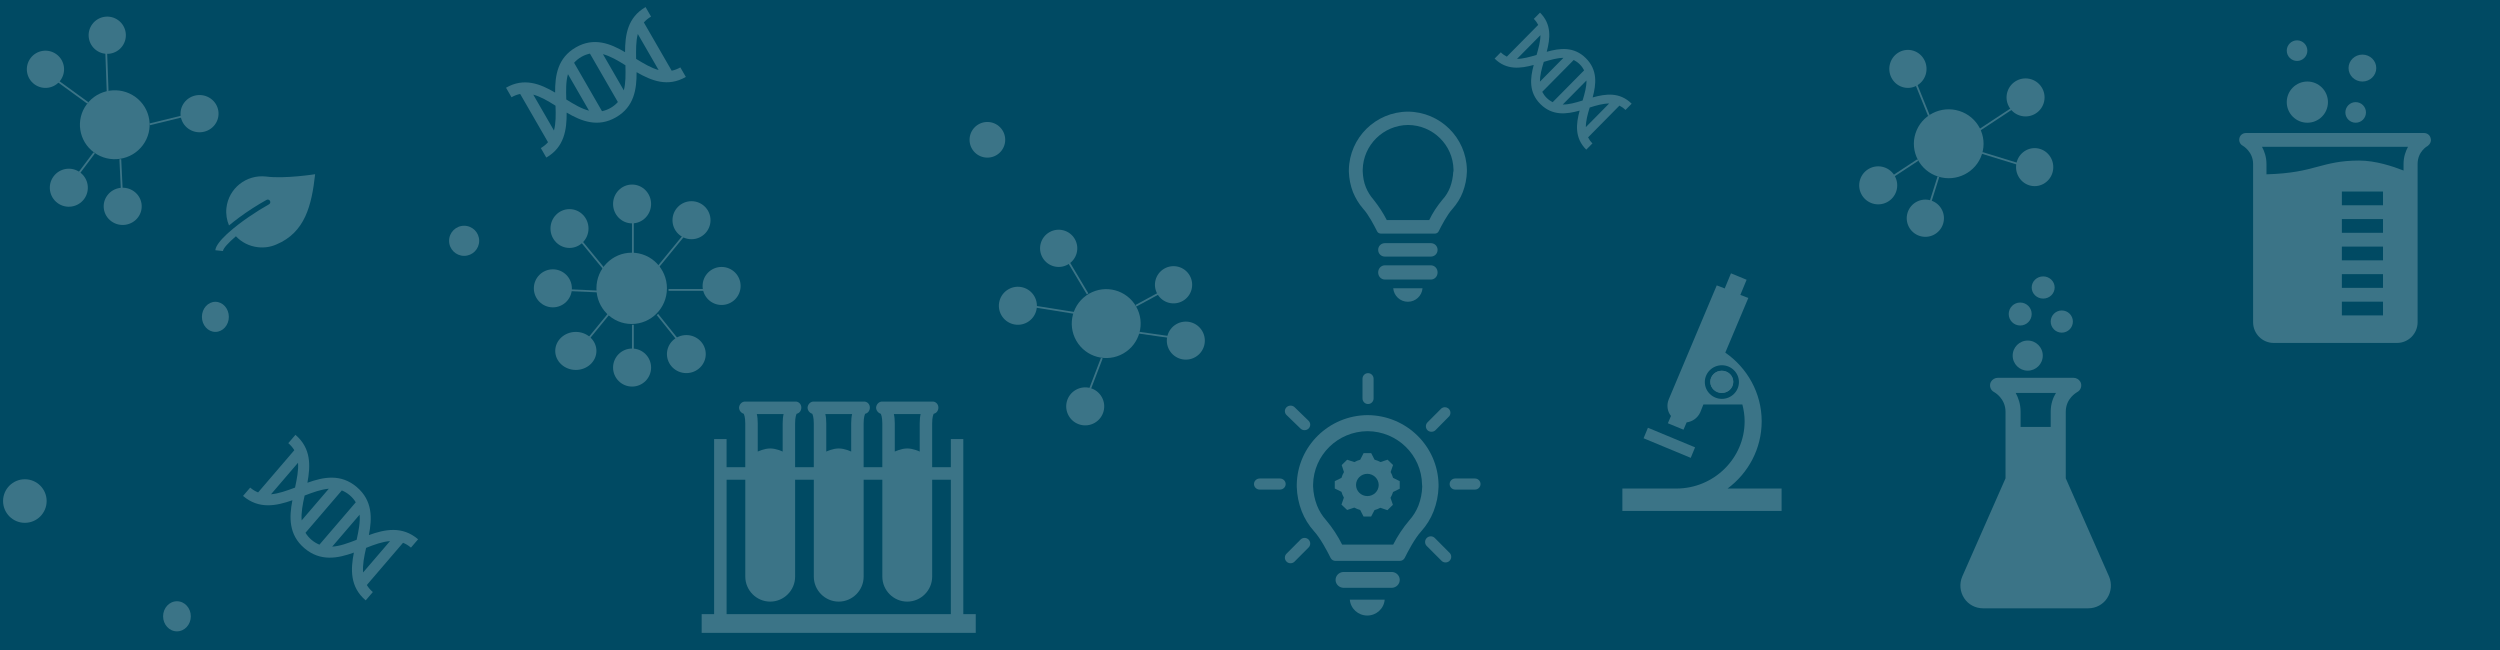 <?xml version="1.0" encoding="UTF-8" standalone="no"?>
<svg
   width="3156.01"
   height="821.005"
   overflow="hidden"
   version="1.1"
   id="svg195"
   sodipodi:docname="Biotech-Mainz-Banner-no-text.svg"
   inkscape:version="1.1.1 (3bf5ae0d25, 2021-09-20)"
   xmlns:inkscape="http://www.inkscape.org/namespaces/inkscape"
   xmlns:sodipodi="http://sodipodi.sourceforge.net/DTD/sodipodi-0.dtd"
   xmlns="http://www.w3.org/2000/svg"
   xmlns:svg="http://www.w3.org/2000/svg">
  <rect width="100%" height="100%" fill="#808080" stroke="none"/>
  <sodipodi:namedview
     id="namedview197"
     pagecolor="#505050"
     bordercolor="#eeeeee"
     borderopacity="1"
     inkscape:pageshadow="0"
     inkscape:pageopacity="0"
     inkscape:pagecheckerboard="0"
     showgrid="false"
     fit-margin-top="0"
     fit-margin-left="0"
     fit-margin-right="0"
     fit-margin-bottom="0"
     inkscape:zoom="0.16756414"
     inkscape:cx="3661.2845"
     inkscape:cy="235.73062"
     inkscape:window-width="1920"
     inkscape:window-height="1147"
     inkscape:window-x="1912"
     inkscape:window-y="22"
     inkscape:window-maximized="1"
     inkscape:current-layer="svg195" />
  <defs
     id="defs5">
    <clipPath
       id="clip0">
      <rect
         x="733"
         y="784"
         width="3157"
         height="907"
         id="rect2" />
    </clipPath>
  </defs>
  <path
     d="M 0,0 H 3156 V 821.005 H 0 Z"
     fill="#004a63"
     fill-rule="evenodd"
     id="path7" />
  <path
     d="m 2938.81,128.928 c 0,14.36 -11.65,26.001 -25.98,26.001 -14.37,0 -26.02,-11.641 -26.02,-26.001 0,-14.358 11.65,-25.999 26.02,-25.999 14.33,0 25.98,11.641 25.98,25.999 z"
     fill="#ffffff"
     fill-rule="evenodd"
     id="path9" />
  <path
     d="m 2912.81,63.929 c 0,7.18 -5.84,13.001 -12.98,13.001 -7.18,0 -13.02,-5.821 -13.02,-13.001 0,-7.179 5.84,-13 13.02,-13 7.14,0 12.98,5.821 12.98,13 z"
     fill="#ffffff"
     fill-rule="evenodd"
     id="path11" />
  <path
     d="m 2986.81,141.928 c 0,7.181 -5.81,13.001 -13,13.001 -7.19,0 -13,-5.82 -13,-13.001 0,-7.179 5.81,-12.999 13,-12.999 7.19,0 13,5.82 13,12.999 z"
     fill="#ffffff"
     fill-rule="evenodd"
     id="path13" />
  <path
     d="m 2999.81,85.931 c 0,9.386 -7.81,17 -17.5,17 -9.65,0 -17.5,-7.614 -17.5,-17 0,-9.387 7.85,-17 17.5,-17 9.69,0 17.5,7.613 17.5,17 z"
     fill="#ffffff"
     fill-rule="evenodd"
     id="path15" />
  <path
     d="m 3068.44,174.445 c -0.89,-3.91 -4.33,-6.516 -8.24,-6.516 h -224.95 c -3.89,0 -7.36,2.606 -8.22,6.516 -0.87,3.91 0.86,7.82 4.33,9.56 0,0 12.97,7.38 12.97,23.02 v 199.84 c 0,14.33 11.69,26.06 25.97,26.06 h 155.72 c 14.27,0 25.98,-11.73 25.98,-26.06 v -199.84 c 0,-15.64 12.11,-22.59 12.53,-22.59 3.02,-2.17 5.18,-6.08 3.91,-9.99 z m -60.13,223.73 h -51.93 v -17.38 h 51.93 z m 0,-34.75 h -51.93 v -17.38 h 51.93 z m 0,-34.76 h -51.93 v -17.37 h 51.93 z m 0,-34.75 h -51.93 v -17.38 h 51.93 z m 0,-34.76 h -51.93 v -17.37 h 51.93 z m 25.94,-52.13 v 8.25 c -13.42,-5.21 -35.04,-12.59 -56.25,-12.59 -23.34,0 -37.62,3.91 -52.34,7.82 -16,4.34 -32.88,8.69 -64.46,9.56 v -13.04 c 0,-8.69 -2.57,-16.07 -5.63,-21.72 h 184.31 c -3.05,5.65 -5.63,13.03 -5.63,21.72 z"
     fill="#ffffff"
     fill-rule="evenodd"
     id="path17" />
  <path
     d="m 2080.35,540.005 59.52,24.73 -5.48,13.27 -59.52,-24.73 z"
     fill="#ffffff"
     fill-rule="evenodd"
     id="path19" />
  <path
     d="m 2188.08,482.045 c 0,7.73 -6.49,14 -14.5,14 -8.01,0 -14.5,-6.27 -14.5,-14 0,-7.73 6.49,-14 14.5,-14 8.01,0 14.5,6.27 14.5,14 z"
     fill="#ffffff"
     fill-rule="evenodd"
     id="path21" />
  <path
     d="m 2188.08,482.045 c 0,7.73 -6.49,14 -14.5,14 -8.01,0 -14.5,-6.27 -14.5,-14 0,-7.73 6.49,-14 14.5,-14 8.01,0 14.5,6.27 14.5,14 z"
     fill="#ffffff"
     fill-rule="evenodd"
     id="path23" />
  <path
     d="m 2180.88,616.745 c 26.2,-19.46 43.07,-50.24 43.07,-84.91 0,-35.73 -18.3,-67.57 -45.94,-86.67 l 29.07,-68.99 -10.05,-3.89 7.9,-19.1 -19.74,-8.14 -7.9,19.1 -10.05,-3.89 -60.66,143.99 v 0 c -2.87,7.07 -1.79,15.21 2.88,20.87 l -3.95,9.2 19.74,8.13 3.95,-9.19 c 7.53,-1.07 13.99,-5.66 17.22,-12.74 v 0 l 3.95,-9.91 h 49.18 c 1.79,6.73 2.87,13.8 2.87,21.23 0,46.7 -38.77,84.91 -86.15,84.91 h -68.19 v 21.22 7.08 h 201 v -7.08 -21.22 z m -7.18,-113.21 c -11.84,0 -21.53,-9.55 -21.53,-21.23 0,-11.67 9.69,-21.22 21.53,-21.22 11.85,0 21.54,9.55 21.54,21.22 0,11.68 -9.69,21.23 -21.54,21.23 z"
     fill="#ffffff"
     fill-rule="evenodd"
     id="path25" />
  <path
     d="m 2001.96,73.419 c -14.98,-14.897 -32.77,-12.713 -49.36,-8.043 4.37,-16.822 6.51,-34.554 -8.48,-49.447 l -7.81,7.912 c 2.36,2.35 4.21,4.966 5.53,7.586 l -39.6,40.084 c -2.63,-1.299 -5.25,-3.124 -7.62,-5.478 l -7.81,7.912 c 14.98,14.897 32.64,12.584 49.37,8.046 -4.51,16.691 -6.52,34.55 8.47,49.448 15.12,15.025 32.9,12.844 49.5,8.174 -4.5,16.691 -6.64,34.422 8.34,49.312 l 7.82,-7.91 c -2.5,-2.48 -4.21,-4.97 -5.53,-7.59 l 39.6,-40.082 c 2.62,1.3 5.12,2.997 7.61,5.479 l 7.82,-7.912 c -14.99,-14.894 -32.64,-12.582 -49.24,-7.912 4.5,-16.691 6.52,-34.554 -8.61,-49.579 z m -49.5,50.108 c -2.36,-2.354 -4.2,-4.97 -5.53,-7.59 l 39.73,-40.216 c 2.63,1.3 5.25,3.125 7.62,5.479 2.37,2.35 4.21,4.966 5.53,7.586 l -39.73,40.219 c -2.62,-1.303 -5.25,-3.128 -7.62,-5.478 z m -37.38,-49.185 29.57,-29.932 c 0.03,7.614 -2.29,16.024 -4.86,24.962 -8.76,2.533 -17.12,4.935 -24.71,4.97 z m 33.78,3.782 c 8.88,-2.665 17.25,-5.068 24.84,-5.102 l -29.7,30.064 c -0.04,-7.611 2.15,-16.156 4.86,-24.962 z m 57.97,57.621 c 8.76,-2.796 16.99,-5.063 24.58,-5.098 l -29.44,29.801 c -0.04,-7.614 2.15,-15.896 4.86,-24.703 z m -8.94,-8.882 c -9.02,2.796 -17.38,5.198 -25.1,5.101 l 29.96,-30.327 c 0.17,7.743 -2.15,16.156 -4.86,25.226 z"
     fill="#ffffff"
     fill-rule="evenodd"
     id="path27" />
  <path
     d="m 180.341,183.235 c 14.391,-19.352 10.185,-46.582 -9.395,-60.804 -19.58,-14.222 -47.117,-10.072 -61.507,9.284 -14.392,19.368 -10.185,46.58 9.394,60.82 19.579,14.22 47.118,10.06 61.508,-9.3 z"
     fill="#ffffff"
     fill-rule="evenodd"
     id="path29" />
  <path
     d="m 135.886,115.975 -2,-56"
     stroke="#ffffff"
     stroke-width="2.292"
     stroke-miterlimit="8"
     fill="#ffffff"
     fill-rule="evenodd"
     id="path31" />
  <path
     d="m 110.885,129.977 -44,-32"
     stroke="#ffffff"
     stroke-width="2.292"
     stroke-miterlimit="8"
     fill="#ffffff"
     fill-rule="evenodd"
     id="path33" />
  <path
     d="m 118.887,192.985 -24,32"
     stroke="#ffffff"
     stroke-width="2.292"
     stroke-miterlimit="8"
     fill="#ffffff"
     fill-rule="evenodd"
     id="path35" />
  <path
     d="m 151.89,200.985 2,42"
     stroke="#ffffff"
     stroke-width="2.292"
     stroke-miterlimit="8"
     fill="#ffffff"
     fill-rule="evenodd"
     id="path37" />
  <path
     d="m 188.895,156.982 49,-12.001"
     stroke="#ffffff"
     stroke-width="2.292"
     stroke-miterlimit="8"
     fill="#ffffff"
     fill-rule="evenodd"
     id="path39" />
  <path
     d="m 154.324,58.386 c 7.685,-10.452 5.438,-25.16 -5.019,-32.847 -10.457,-7.688 -25.165,-5.438 -32.851,5.013 -7.686,10.465 -5.438,25.172 5.019,32.86 10.457,7.675 25.164,5.438 32.851,-5.026 z"
     fill="#ffffff"
     fill-rule="evenodd"
     id="path41" />
  <path
     d="M 76.317,101.394 C 84.004,90.941 81.756,76.231 71.299,68.542 60.842,60.853 46.134,63.104 38.448,73.557 30.762,84.01 33.01,98.72 43.467,106.408 c 10.457,7.689 25.165,5.439 32.85,-5.014 z"
     fill="#ffffff"
     fill-rule="evenodd"
     id="path43" />
  <path
     d="m 106.222,251.205 c 7.85,-10.69 5.555,-25.71 -5.124,-33.56 -10.68,-7.85 -25.7,-5.55 -33.55,5.14 -7.849,10.67 -5.555,25.69 5.124,33.54 10.68,7.85 25.701,5.55 33.55,-5.12 z"
     fill="#ffffff"
     fill-rule="evenodd"
     id="path45" />
  <path
     d="m 174.228,274.395 c 7.849,-10.45 5.555,-25.15 -5.124,-32.84 -10.68,-7.69 -25.702,-5.44 -33.55,5.01 -7.851,10.47 -5.555,25.17 5.124,32.86 10.68,7.69 25.7,5.44 33.55,-5.03 z"
     fill="#ffffff"
     fill-rule="evenodd"
     id="path47" />
  <path
     d="m 271.24,157.4 c 7.84,-10.465 5.55,-25.172 -5.129,-32.86 -10.68,-7.675 -25.701,-5.438 -33.55,5.026 -7.849,10.452 -5.555,25.16 5.125,32.847 10.679,7.688 25.7,5.438 33.554,-5.013 z"
     fill="#ffffff"
     fill-rule="evenodd"
     id="path49" />
  <path
     d="m 1755.54,595.925 3.04,-8.86 -6.87,-6.75 -9.03,2.99 c -2.34,-1.3 -4.84,-2.3 -7.44,-2.99 l -4.23,-8.26 h -9.6 l -4.26,8.3 c -2.61,0.69 -5.12,1.69 -7.48,2.99 l -9.02,-2.99 -6.88,6.75 2.87,8.85 c -1.38,2.29 -2.44,4.75 -3.16,7.31 l -8.45,4.15 v 9.28 l 8.45,4.18 c 0.7,2.56 1.72,5.01 3.05,7.32 l -3.05,8.85 7.17,6.75 9.02,-3.02 c 2.34,1.31 4.85,2.32 7.45,3.02 l 4.22,8.26 h 9.6 l 4.26,-8.12 c 2.56,-0.68 5.02,-1.66 7.34,-2.91 l 8.99,3.02 6.87,-6.79 -3.04,-8.82 c 1.37,-2.32 2.46,-4.78 3.26,-7.34 l 8.41,-4.15 v -9.53 l -8.45,-4.18 c -0.68,-2.56 -1.7,-5.02 -3.04,-7.31 z m -29.36,30.33 c -7.91,0 -14.33,-6.29 -14.33,-14.06 0,-7.76 6.42,-14.06 14.33,-14.06 7.86,0.12 14.2,6.34 14.32,14.06 0,7.77 -6.41,14.06 -14.32,14.06 z"
     fill="#ffffff"
     fill-rule="evenodd"
     id="path51" />
  <path
     d="m 1757.31,722.055 h -61.55 c -5.7,0.33 -10.04,5.07 -9.71,10.59 0.31,5.07 4.48,9.11 9.71,9.41 h 61.55 c 5.69,-0.32 10.04,-5.07 9.71,-10.59 -0.31,-5.07 -4.48,-9.11 -9.71,-9.41 z"
     fill="#ffffff"
     fill-rule="evenodd"
     id="path53" />
  <path
     d="m 1726.05,777.055 c 11.5,-0.02 21.06,-8.72 21.98,-20 h -44 c 0.94,11.29 10.51,19.98 22.02,20 z"
     fill="#ffffff"
     fill-rule="evenodd"
     id="path55" />
  <path
     d="m 1816.03,614.695 v -3.05 c -0.91,-48.42 -40.62,-87.29 -89.5,-87.59 v 0 c -48.87,0.3 -88.58,39.17 -89.5,87.59 v 3.05 c 0.33,10.5 2.44,20.87 6.23,30.68 3.63,9.26 8.89,17.8 15.54,25.22 8.2,8.84 17.15,26.04 20.94,33.7 1.16,2.32 3.55,3.78 6.16,3.76 h 81.27 c 2.61,0.02 4.99,-1.44 6.15,-3.76 3.8,-7.66 12.75,-24.83 20.95,-33.7 6.65,-7.42 11.91,-15.96 15.53,-25.22 3.8,-9.81 5.91,-20.18 6.23,-30.68 z m -20.62,-0.32 c -0.25,8.15 -1.86,16.2 -4.76,23.84 -2.72,6.87 -6.64,13.21 -11.6,18.73 -7.94,9.37 -14.76,19.63 -20.3,30.57 h -64.44 c -5.47,-10.97 -12.22,-21.27 -20.12,-30.68 -4.95,-5.52 -8.88,-11.86 -11.6,-18.73 -2.95,-7.62 -4.62,-15.68 -4.94,-23.84 v -2.55 c 0.65,-37.25 31.18,-67.18 68.78,-67.4 v 0 c 37.59,0.22 68.13,30.15 68.77,67.4 z"
     fill="#ffffff"
     fill-rule="evenodd"
     id="path57" />
  <path
     d="m 1727.03,510.055 c 3.87,0 7,-3.17 7,-7.09 v -24.82 c 0,-3.91 -3.13,-7.09 -7,-7.09 -3.87,0 -7,3.18 -7,7.09 v 24.82 c 0,3.92 3.13,7.09 7,7.09 z"
     fill="#ffffff"
     fill-rule="evenodd"
     id="path59" />
  <path
     d="m 1641.77,541.025 c 2.81,2.71 7.35,2.71 10.17,0 2.79,-2.72 2.79,-7.11 0,-9.83 l -17.86,-17.34 c -2.95,-2.58 -7.52,-2.36 -10.19,0.5 -2.48,2.67 -2.47,6.72 0.02,9.37 z"
     fill="#ffffff"
     fill-rule="evenodd"
     id="path61" />
  <path
     d="m 1807.24,545.045 c 1.88,0.01 3.69,-0.75 5.02,-2.08 l 17.44,-17.7 c 2.28,-3.18 1.56,-7.6 -1.61,-9.88 -2.5,-1.8 -5.88,-1.77 -8.35,0.08 l -17.65,17.69 c -2.74,2.76 -2.74,7.22 0,9.98 1.39,1.31 3.25,2 5.15,1.91 z"
     fill="#ffffff"
     fill-rule="evenodd"
     id="path63" />
  <path
     d="m 1615.76,604.055 h -25.45 c -4.02,0 -7.27,3.14 -7.27,7 0,3.87 3.25,7 7.27,7 h 25.45 c 4.02,0 7.28,-3.13 7.28,-7 0,-3.86 -3.26,-7 -7.28,-7 z"
     fill="#ffffff"
     fill-rule="evenodd"
     id="path65" />
  <path
     d="m 1642.23,680.765 -17.7,17.78 c -3,2.55 -3.35,7.04 -0.78,10.03 2.57,2.98 7.09,3.33 10.09,0.77 0.28,-0.24 0.54,-0.5 0.78,-0.77 l 17.69,-17.78 c 2.57,-2.98 2.22,-7.47 -0.78,-10.03 -2.67,-2.28 -6.62,-2.28 -9.3,0 z"
     fill="#ffffff"
     fill-rule="evenodd"
     id="path67" />
  <path
     d="m 1811.55,679.425 c -2.66,-2.94 -7.2,-3.17 -10.15,-0.52 -2.94,2.66 -3.17,7.19 -0.51,10.13 0.15,0.18 0.32,0.35 0.49,0.5 l 17.96,17.94 c 2.53,3.04 7.06,3.46 10.11,0.92 3.05,-2.54 3.46,-7.06 0.92,-10.1 -0.34,-0.42 -0.73,-0.79 -1.16,-1.11 z"
     fill="#ffffff"
     fill-rule="evenodd"
     id="path69" />
  <path
     d="m 1861.94,604.055 h -24.82 c -3.91,0 -7.09,3.14 -7.09,7 0,3.87 3.18,7 7.09,7 h 24.82 c 3.92,0 7.09,-3.13 7.09,-7 0,-3.86 -3.17,-7 -7.09,-7 z"
     fill="#ffffff"
     fill-rule="evenodd"
     id="path71" />
  <path
     d="m 1268.98,176.485 c 0,12.42 -10.08,22.5 -22.5,22.5 -12.43,0 -22.5,-10.08 -22.5,-22.5 0,-12.428 10.07,-22.503 22.5,-22.503 12.42,0 22.5,10.075 22.5,22.503 z"
     fill="#ffffff"
     fill-rule="evenodd"
     id="path73" />
  <path
     d="m 450.39,614.855 c -20.06,-17.08 -42.04,-12.74 -62.32,-5.44 3.91,-21.24 4.96,-43.4 -15.1,-60.49 l -9.02,10.53 c 3.16,2.69 5.71,5.77 7.59,8.89 l -45.71,53.3 c -3.39,-1.37 -6.83,-3.39 -10,-6.09 l -9.02,10.52 c 20.06,17.08 41.87,12.6 62.32,5.43 -4.09,21.1 -4.96,43.42 15.1,60.5 20.23,17.23 42.22,12.89 62.49,5.58 -4.08,21.1 -5.13,43.26 14.93,60.34 l 9.02,-10.52 c -3.34,-2.85 -5.71,-5.77 -7.59,-8.89 l 45.71,-53.3 c 3.39,1.37 6.65,3.24 10,6.09 l 9.02,-10.52 c -20.06,-17.08 -41.87,-12.6 -62.14,-5.29 4.08,-21.09 4.95,-43.41 -15.28,-60.64 z m -57.14,66.63 c -3.17,-2.7 -5.71,-5.77 -7.6,-8.9 l 45.87,-53.47 c 3.39,1.37 6.83,3.39 10,6.08 3.17,2.7 5.71,5.78 7.59,8.9 l -45.86,53.48 c -3.39,-1.38 -6.83,-3.39 -10,-6.09 z m -51.15,-57.51 34.13,-39.8 c 0.75,9.43 -1.37,20.06 -3.76,31.37 -10.69,3.95 -20.9,7.69 -30.37,8.43 z m 42.48,1.58 c 10.84,-4.11 21.05,-7.86 30.52,-8.59 l -34.29,39.97 c -0.74,-9.43 1.2,-20.21 3.77,-31.38 z m 77.6,66.08 c 10.66,-4.27 20.72,-7.84 30.19,-8.57 l -33.99,39.62 c -0.74,-9.43 1.23,-19.89 3.8,-31.05 z m -11.97,-10.19 c -10.99,4.29 -21.2,8.04 -30.84,8.63 l 34.59,-40.33 c 0.91,9.58 -1.21,20.22 -3.75,31.7 z"
     fill="#ffffff"
     fill-rule="evenodd"
     id="path75" />
  <path
     d="m 1418.15,446.205 c -20.84,11.98 -47.42,4.79 -59.38,-16.04 -11.96,-20.84 -4.78,-47.42 16.06,-59.38 20.82,-11.97 47.41,-4.77 59.37,16.06 11.96,20.83 4.77,47.41 -16.05,59.36 z"
     fill="#ffffff"
     fill-rule="evenodd"
     id="path77" />
  <path
     d="m 1355.98,394.995 -56,-9"
     stroke="#ffffff"
     stroke-width="2.292"
     stroke-miterlimit="8"
     fill="#ffffff"
     fill-rule="evenodd"
     id="path79" />
  <path
     d="m 1372.99,370.995 -28,-47"
     stroke="#ffffff"
     stroke-width="2.292"
     stroke-miterlimit="8"
     fill="#ffffff"
     fill-rule="evenodd"
     id="path81" />
  <path
     d="m 1433.99,385.995 35,-19"
     stroke="#ffffff"
     stroke-width="2.292"
     stroke-miterlimit="8"
     fill="#ffffff"
     fill-rule="evenodd"
     id="path83" />
  <path
     d="m 1437.99,420.005 42,6"
     stroke="#ffffff"
     stroke-width="2.292"
     stroke-miterlimit="8"
     fill="#ffffff"
     fill-rule="evenodd"
     id="path85" />
  <path
     d="m 1390.98,452.005 -18,47"
     stroke="#ffffff"
     stroke-width="2.292"
     stroke-miterlimit="8"
     fill="#ffffff"
     fill-rule="evenodd"
     id="path87" />
  <path
     d="m 1296.93,406.815 c -11.49,6.59 -26.16,2.63 -32.76,-8.87 -6.6,-11.48 -2.63,-26.16 8.86,-32.75 11.49,-6.61 26.16,-2.64 32.76,8.85 6.6,11.5 2.63,26.16 -8.86,32.77 z"
     fill="#ffffff"
     fill-rule="evenodd"
     id="path89" />
  <path
     d="m 1348.18,333.875 c -11.25,6.45 -25.61,2.58 -32.07,-8.68 -6.47,-11.25 -2.58,-25.62 8.67,-32.07 11.25,-6.47 25.61,-2.59 32.08,8.66 6.46,11.26 2.57,25.62 -8.68,32.09 z"
     fill="#ffffff"
     fill-rule="evenodd"
     id="path91" />
  <path
     d="m 1493.19,379.865 c -11.25,6.47 -25.61,2.59 -32.07,-8.66 -6.47,-11.27 -2.58,-25.63 8.67,-32.08 11.25,-6.47 25.61,-2.58 32.08,8.67 6.46,11.26 2.58,25.62 -8.68,32.07 z"
     fill="#ffffff"
     fill-rule="evenodd"
     id="path93" />
  <path
     d="m 1508.94,450.805 c -11.49,6.61 -26.15,2.64 -32.75,-8.85 -6.6,-11.5 -2.64,-26.16 8.86,-32.77 11.49,-6.59 26.15,-2.62 32.75,8.86 6.6,11.51 2.64,26.17 -8.86,32.76 z"
     fill="#ffffff"
     fill-rule="evenodd"
     id="path95" />
  <path
     d="m 1381.94,533.815 c -11.5,6.6 -26.16,2.64 -32.76,-8.86 -6.6,-11.49 -2.64,-26.15 8.85,-32.75 11.5,-6.61 26.16,-2.64 32.76,8.86 6.6,11.48 2.64,26.15 -8.85,32.75 z"
     fill="#ffffff"
     fill-rule="evenodd"
     id="path97" />
  <path
     d="m 58.881,632.515 c 0,15.19 -12.314,27.5 -27.5,27.5 -15.186,0 -27.5,-12.31 -27.5,-27.5 0,-15.18 12.314,-27.5 27.5,-27.5 15.186,0 27.5,12.32 27.5,27.5 z"
     fill="#ffffff"
     fill-rule="evenodd"
     id="path99" />
  <path
     d="m 2593.81,362.935 c 0,7.73 -6.49,14 -14.5,14 -8.01,0 -14.5,-6.27 -14.5,-14 0,-7.74 6.49,-14 14.5,-14 8.01,0 14.5,6.26 14.5,14 z"
     fill="#ffffff"
     fill-rule="evenodd"
     id="path101" />
  <path
     d="m 2616.81,405.935 c 0,7.73 -6.27,14 -14,14 -7.73,0 -14,-6.27 -14,-14 0,-7.74 6.27,-14 14,-14 7.73,0 14,6.26 14,14 z"
     fill="#ffffff"
     fill-rule="evenodd"
     id="path103" />
  <path
     d="m 2564.81,396.425 c 0,8.01 -6.49,14.5 -14.5,14.5 -8.01,0 -14.5,-6.49 -14.5,-14.5 0,-8.01 6.49,-14.5 14.5,-14.5 8.01,0 14.5,6.49 14.5,14.5 z"
     fill="#ffffff"
     fill-rule="evenodd"
     id="path105" />
  <path
     d="m 2578.81,448.925 c 0,10.5 -8.51,19 -19,19 -10.49,0 -19,-8.5 -19,-19 0,-10.49 8.51,-19 19,-19 10.49,0 19,8.51 19,19 z"
     fill="#ffffff"
     fill-rule="evenodd"
     id="path107" />
  <path
     d="m 2662.5,727.855 -54.67,-124.03 v -83.96 c 0,-17.18 13.79,-24.33 14.26,-24.81 4.76,-2.38 6.66,-8.11 4.28,-12.88 -1.9,-3.34 -5.23,-5.25 -9.03,-5.25 v 0 h -95.06 v 0 c -3.81,0 -7.13,1.91 -9.03,5.25 -2.38,4.77 -0.48,10.5 4.27,12.88 0,0 14.26,7.63 14.26,24.81 v 83.96 l -54.66,124.03 c -3.8,9.07 -2.85,19.08 2.38,27.2 5.23,8.11 14.26,12.87 23.76,12.87 h 133.09 c 9.51,0 18.54,-4.76 23.77,-12.87 5.23,-8.12 6.18,-18.13 2.38,-27.2 z m -73.68,-207.99 v 19.08 h -38.02 v -19.08 c 0,-10.02 -2.86,-17.65 -6.18,-23.85 h 50.85 c -3.8,6.2 -6.65,13.83 -6.65,23.85 z"
     fill="#ffffff"
     fill-rule="evenodd"
     id="path109" />
  <path
     d="m 1748.46,306.935 h 57.69 c 4.91,0 8.66,3.68 8.66,8.49 0,4.82 -3.75,8.51 -8.66,8.51 h -57.69 c -4.9,0 -8.65,-3.69 -8.65,-8.51 0,-4.81 3.75,-8.49 8.65,-8.49 z"
     fill="#ffffff"
     fill-rule="evenodd"
     id="path111" />
  <path
     d="m 1748.46,334.925 h 57.69 c 4.91,0 8.66,3.9 8.66,9 0,5.1 -3.75,9 -8.66,9 h -57.69 c -4.9,0 -8.65,-3.9 -8.65,-9 0,-5.1 3.75,-9 8.65,-9 z"
     fill="#ffffff"
     fill-rule="evenodd"
     id="path113" />
  <path
     d="m 1758.81,363.935 c 0.85,9.63 8.82,17 18.5,17 9.67,0 17.65,-7.37 18.5,-17 z"
     fill="#ffffff"
     fill-rule="evenodd"
     id="path115" />
  <path
     d="m 1777.31,140.93 c 0,0 0,0 0,0 0,0 0,0 0,0 -40.69,0.284 -73.64,32.795 -74.5,73.295 v 2.56 c 0.29,8.84 2.01,17.4 5.16,25.67 3.15,7.7 7.45,14.83 12.89,21.1 6.88,7.42 14.33,21.96 17.48,28.24 0.86,2 2.87,3.13 5.16,3.13 h 67.62 c 2.29,0 4.3,-1.13 5.16,-3.13 3.15,-6.28 10.6,-20.82 17.48,-28.24 5.44,-6.27 10.02,-13.4 12.89,-21.1 3.15,-8.27 4.87,-16.83 5.16,-25.67 v -2.56 c -0.86,-40.5 -33.81,-73.011 -74.5,-73.295 z m 57.31,75.575 c -0.29,6.84 -1.72,13.69 -4.02,19.96 -2.29,5.7 -5.44,11.12 -9.74,15.69 -6.59,7.98 -12.32,16.54 -16.62,25.66 h -26.93 -26.65 c -4.58,-9.12 -10.31,-17.68 -16.62,-25.66 -4.01,-4.57 -7.45,-9.99 -9.74,-15.69 -2.58,-6.27 -3.72,-13.12 -4.01,-19.96 v -2.28 c 0.57,-31.09 26.07,-56.184 57.3,-56.468 v 0 0 c 0,0 0,0 0,0 0,0 0,0 0,0 v 0 0 c 31.24,0.284 56.74,25.098 57.31,56.468 v 2.28 z"
     fill="#ffffff"
     fill-rule="evenodd"
     id="path117" />
  <path
     d="m 205.896,778.035 c 0,-10.5 7.837,-19.01 17.5,-19.01 9.664,0 17.5,8.51 17.5,19.01 0,10.48 -7.836,18.99 -17.5,18.99 -9.663,0 -17.5,-8.51 -17.5,-18.99 z"
     fill="#ffffff"
     fill-rule="evenodd"
     id="path119" />
  <path
     d="m 1216.08,775.255 v -220.95 h -15.73 v 35.51 h -23.59 v -55.24 c 0,-8.28 1.57,-11.44 1.97,-12.23 3.54,-0.79 5.9,-3.94 5.9,-7.89 0,-4.34 -3.54,-7.89 -7.87,-7.5 v 0 h -62.51 c -4.33,-0.39 -7.86,3.16 -8.26,7.5 0,3.55 2.36,6.71 5.9,7.89 0.39,0.79 1.96,3.95 1.96,12.23 v 55.24 h -23.59 v -55.24 c 0,-8.28 1.58,-11.44 1.97,-12.23 3.54,-0.79 5.9,-3.94 5.9,-7.89 0,-4.34 -3.54,-7.89 -7.87,-7.5 v 0 h -62.51 c -4.33,-0.39 -7.87,3.16 -8.26,7.5 0,3.55 2.36,6.71 5.9,7.89 0.39,0.79 1.96,3.95 1.96,12.23 v 55.24 h -23.59 v -55.24 c 0,-8.28 1.58,-11.44 1.97,-12.23 3.54,-0.79 5.9,-3.94 5.9,-7.89 0,-4.34 -3.54,-7.89 -7.87,-7.5 v 0 h -62.51 c -4.33,-0.39 -7.86,3.16 -8.26,7.5 0,3.55 2.36,6.71 5.9,7.89 0.39,0.79 1.97,3.95 1.97,12.23 v 55.24 h -23.6 v -35.51 h -15.72 v 220.95 h -15.73 v 23.67 h 346 v -23.67 z m -53.87,-252.51 c -0.78,3.15 -1.17,7.1 -1.17,11.83 v 35.51 c 0,0 -7.87,-3.94 -15.73,-3.94 -7.86,0 -15.73,3.94 -15.73,3.94 v -35.51 c 0,-4.73 -0.39,-8.68 -1.18,-11.83 z m -86.49,0 c -0.79,3.15 -1.19,7.1 -1.19,11.83 v 35.51 c 0,0 -7.86,-3.94 -15.72,-3.94 -7.87,0 -15.73,3.94 -15.73,3.94 v -35.51 c 0,-4.73 -0.39,-8.68 -1.18,-11.83 z m -86.5,0 c -0.79,3.15 -1.18,7.1 -1.18,11.83 v 35.51 c 0,0 -7.87,-3.94 -15.73,-3.94 -7.86,0 -15.73,3.94 -15.73,3.94 v -35.51 c 0,-4.73 -0.39,-8.68 -1.18,-11.83 z m 211.13,252.51 H 917.26 v -169.66 h 23.6 v 122.31 c 0,17.36 14.15,31.57 31.45,31.57 17.3,0 31.45,-14.21 31.45,-31.57 v -122.31 h 23.59 v 122.31 c 0,17.36 14.16,31.57 31.46,31.57 17.3,0 31.45,-14.21 31.45,-31.57 v -122.31 h 23.59 v 122.31 c 0,17.36 14.16,31.57 31.46,31.57 17.3,0 31.45,-14.21 31.45,-31.57 v -122.31 h 23.59 z"
     fill="#ffffff"
     fill-rule="evenodd"
     id="path121" />
  <path
     d="m 752.94,363.985 c 0,-24.84 19.92,-44.99 44.5,-44.99 24.58,0 44.5,20.15 44.5,44.99 0,24.86 -19.92,45.01 -44.5,45.01 -24.58,0 -44.5,-20.15 -44.5,-45.01 z"
     fill="#ffffff"
     fill-rule="evenodd"
     id="path123" />
  <path
     d="m 798.95,324.995 v -52"
     stroke="#ffffff"
     stroke-width="2.292"
     stroke-miterlimit="8"
     fill="none"
     fill-rule="evenodd"
     id="path125" />
  <path
     d="m 829.94,337.995 36,-44"
     stroke="#ffffff"
     stroke-width="2.292"
     stroke-miterlimit="8"
     fill="#ffffff"
     fill-rule="evenodd"
     id="path127" />
  <path
     d="m 843.95,365.995 h 56"
     stroke="#ffffff"
     stroke-width="2.292"
     stroke-miterlimit="8"
     fill="none"
     fill-rule="evenodd"
     id="path129" />
  <path
     d="m 829.94,397.005 32,40"
     stroke="#ffffff"
     stroke-width="2.292"
     stroke-miterlimit="8"
     fill="#ffffff"
     fill-rule="evenodd"
     id="path131" />
  <path
     d="m 798.95,410.005 v 41"
     stroke="#ffffff"
     stroke-width="2.292"
     stroke-miterlimit="8"
     fill="none"
     fill-rule="evenodd"
     id="path133" />
  <path
     d="m 767.94,397.005 -27,33"
     stroke="#ffffff"
     stroke-width="2.292"
     stroke-miterlimit="8"
     fill="#ffffff"
     fill-rule="evenodd"
     id="path135" />
  <path
     d="m 755.94,367.995 -46,-2"
     stroke="#ffffff"
     stroke-width="2.292"
     stroke-miterlimit="8"
     fill="#ffffff"
     fill-rule="evenodd"
     id="path137" />
  <path
     d="m 762.94,339.995 -32,-39"
     stroke="#ffffff"
     stroke-width="2.292"
     stroke-miterlimit="8"
     fill="#ffffff"
     fill-rule="evenodd"
     id="path139" />
  <path
     d="m 773.94,257.485 c 0,-13.53 10.75,-24.5 24,-24.5 13.26,0 24,10.97 24,24.5 0,13.54 -10.74,24.5 -24,24.5 -13.25,0 -24,-10.96 -24,-24.5 z"
     fill="#ffffff"
     fill-rule="evenodd"
     id="path141" />
  <path
     d="m 848.95,277.985 c 0,-13.25 10.74,-24 24,-24 13.25,0 24,10.75 24,24 0,13.26 -10.75,24 -24,24 -13.26,0 -24,-10.74 -24,-24 z"
     fill="#ffffff"
     fill-rule="evenodd"
     id="path143" />
  <path
     d="m 886.95,360.995 c 0,-13.26 10.74,-24 24,-24 13.25,0 24,10.74 24,24 0,13.26 -10.75,24 -24,24 -13.26,0 -24,-10.74 -24,-24 z"
     fill="#ffffff"
     fill-rule="evenodd"
     id="path145" />
  <path
     d="m 841.95,447.005 c 0,-13.26 10.97,-24 24.5,-24 13.53,0 24.5,10.74 24.5,24 0,13.25 -10.97,24 -24.5,24 -13.53,0 -24.5,-10.75 -24.5,-24 z"
     fill="#ffffff"
     fill-rule="evenodd"
     id="path147" />
  <path
     d="m 773.94,464.005 c 0,-13.26 10.75,-24 24,-24 13.26,0 24,10.74 24,24 0,13.26 -10.74,24 -24,24 -13.25,0 -24,-10.74 -24,-24 z"
     fill="#ffffff"
     fill-rule="evenodd"
     id="path149" />
  <path
     d="m 700.94,443.005 c 0,-13.26 11.64,-24 26,-24 14.35,0 26,10.74 26,24 0,13.25 -11.65,24 -26,24 -14.36,0 -26,-10.75 -26,-24 z"
     fill="#ffffff"
     fill-rule="evenodd"
     id="path151" />
  <path
     d="m 673.93,363.995 c 0,-13.26 10.75,-24 24,-24 13.26,0 24,10.74 24,24 0,13.26 -10.74,24 -24,24 -13.25,0 -24,-10.74 -24,-24 z"
     fill="#ffffff"
     fill-rule="evenodd"
     id="path153" />
  <path
     d="m 694.93,288.495 c 0,-13.53 10.75,-24.5 24,-24.5 13.26,0 24,10.97 24,24.5 0,13.52 -10.74,24.5 -24,24.5 -13.25,0 -24,-10.98 -24,-24.5 z"
     fill="#ffffff"
     fill-rule="evenodd"
     id="path155" />
  <path
     d="m 777.74,148.018 c 22.82,-13.191 26.04,-35.364 25.89,-56.917 18.77,10.794 39.36,19.197 62.18,6.009 l -6.93,-12.025 c -3.61,2.081 -7.36,3.446 -10.94,4.183 L 812.81,28.343 c 2.42,-2.738 5.48,-5.307 9.08,-7.389 L 814.96,8.929 C 792.14,22.12 789.11,44.176 789.07,65.85 770.5,54.939 749.7,46.649 726.89,59.841 c -23.02,13.305 -26.25,35.477 -26.1,57.034 -18.57,-10.911 -39.16,-19.314 -61.98,-6.127 l 6.94,12.026 c 3.8,-2.198 7.35,-3.447 10.93,-4.183 l 35.13,60.925 c -2.42,2.738 -5.28,5.19 -9.08,7.388 l 6.93,12.021 c 22.82,-13.187 25.85,-35.242 25.69,-56.799 18.57,10.911 39.36,19.2 62.39,5.892 z M 733.82,71.862 c 3.6,-2.08 7.35,-3.446 10.93,-4.179 L 780,128.807 c -2.43,2.738 -5.48,5.304 -9.08,7.389 -3.61,2.081 -7.36,3.446 -10.94,4.179 L 724.73,79.251 c 2.43,-2.735 5.48,-5.304 9.09,-7.389 z M 805.19,42.9 831.43,88.394 c -9.16,-2.46 -18.5,-8.015 -28.39,-14.055 -0.17,-11.392 -0.3,-22.272 2.15,-31.439 z m -15.65,39.509 c 0.28,11.595 0.42,22.472 -2.04,31.638 L 761.15,68.354 c 9.16,2.456 18.7,7.898 28.39,14.055 z m -88.27,51.025 c 0.48,11.478 0.5,22.158 -1.96,31.325 l -26.12,-45.294 c 9.16,2.456 18.39,7.811 28.08,13.969 z m 13.61,-7.867 c -0.4,-11.795 -0.53,-22.675 2.12,-31.959 l 26.58,46.096 c -9.36,-2.342 -18.7,-7.897 -28.7,-14.137 z"
     fill="#ffffff"
     fill-rule="evenodd"
     id="path157" />
  <path
     d="m 335.75,222.835 c -24.89,-2.72 -47.16,14.99 -49.9,39.66 -0.86,7.79 0.41,15.34 3.24,22.09 3.76,-3.13 7.84,-6.23 12.28,-9.61 11.15,-8.29 24.09,-16.54 34.82,-22.46 0.69,-0.41 1.37,-0.66 2.18,-0.57 1.76,0.19 3.05,1.78 2.85,3.53 -0.12,1.12 -0.69,1.86 -1.56,2.41 v 0 c -15.42,8.63 -36.11,22.32 -50.54,35.24 0,0 -1.98,1.72 -2.89,2.59 v 0 c -8.16,7.64 -13.82,14.76 -14.42,20.17 l 9.63,1.04 c 0.39,-3.49 6.86,-10.52 16.37,-18.66 7.12,7.53 16.8,12.62 28.03,13.84 8.03,0.88 15.97,-0.35 22.97,-3.46 v 0 c 36.46,-15.19 44.66,-49.57 49,-88.72 0,0 -38.54,6.11 -62.06,2.91 z"
     fill="#ffffff"
     fill-rule="evenodd"
     id="path159" />
  <path
     d="m 254.899,399.995 c 0,-10.48 7.613,-19 17.001,-19 9.39,0 17,8.52 17,19 0,10.49 -7.61,19 -17,19 -9.388,0 -17.001,-8.51 -17.001,-19 z"
     fill="#ffffff"
     fill-rule="evenodd"
     id="path161" />
  <path
     d="m 566.92,303.995 c 0,-10.5 8.51,-19 19,-19 10.5,0 19,8.5 19,19 0,10.5 -8.5,19 -19,19 -10.49,0 -19,-8.5 -19,-19 z"
     fill="#ffffff"
     fill-rule="evenodd"
     id="path165" />
  <path
     d="m 2418.14,168.322 c 7.35,-22.894 32.08,-35.563 55.23,-28.285 23.16,7.265 35.98,31.711 28.63,54.608 -7.35,22.89 -32.09,35.56 -55.23,28.28 -23.16,-7.26 -35.98,-31.71 -28.63,-54.603 z"
     fill="#ffffff"
     fill-rule="evenodd"
     id="path167" />
  <path
     d="m 2499.07,163.98 47,-31"
     stroke="#ffffff"
     stroke-width="2.292"
     stroke-miterlimit="8"
     fill="#ffffff"
     fill-rule="evenodd"
     id="path169" />
  <path
     d="m 2502.07,192.985 52,16"
     stroke="#ffffff"
     stroke-width="2.292"
     stroke-miterlimit="8"
     fill="#ffffff"
     fill-rule="evenodd"
     id="path171" />
  <path
     d="m 2447.07,222.985 -12,38"
     stroke="#ffffff"
     stroke-width="2.292"
     stroke-miterlimit="8"
     fill="#ffffff"
     fill-rule="evenodd"
     id="path173" />
  <path
     d="m 2421.06,201.985 -35,23"
     stroke="#ffffff"
     stroke-width="2.292"
     stroke-miterlimit="8"
     fill="#ffffff"
     fill-rule="evenodd"
     id="path175" />
  <path
     d="m 2435.07,145.978 -19,-47"
     stroke="#ffffff"
     stroke-width="2.292"
     stroke-miterlimit="8"
     fill="#ffffff"
     fill-rule="evenodd"
     id="path177" />
  <path
     d="m 2534.21,115.72 c 4,-12.629 17.5,-19.626 30.13,-15.609 12.62,4.004 19.62,17.5 15.6,30.129 -4,12.629 -17.5,19.612 -30.12,15.609 -12.63,-4.004 -19.62,-17.5 -15.61,-30.129 z"
     fill="#ffffff"
     fill-rule="evenodd"
     id="path179" />
  <path
     d="m 2546.18,203.735 c 3.93,-12.64 17.14,-19.63 29.51,-15.62 12.36,4.01 19.2,17.49 15.28,30.13 -3.92,12.63 -17.14,19.61 -29.5,15.61 -12.37,-4.02 -19.22,-17.5 -15.29,-30.12 z"
     fill="#ffffff"
     fill-rule="evenodd"
     id="path181" />
  <path
     d="m 2408.17,268.375 c 3.92,-12.36 17.13,-19.2 29.5,-15.28 12.37,3.92 19.22,17.13 15.28,29.5 -3.92,12.37 -17.13,19.22 -29.5,15.28 -12.36,-3.92 -19.2,-17.13 -15.28,-29.5 z"
     fill="#ffffff"
     fill-rule="evenodd"
     id="path183" />
  <path
     d="m 2348.19,226.725 c 4.02,-12.62 17.5,-19.62 30.13,-15.61 12.64,4.01 19.62,17.5 15.62,30.13 -4.02,12.63 -17.5,19.62 -30.14,15.61 -12.63,-4.01 -19.61,-17.5 -15.61,-30.13 z"
     fill="#ffffff"
     fill-rule="evenodd"
     id="path185" />
  <path
     d="m 2386.17,79.723 c 3.93,-12.64 17.14,-19.623 29.51,-15.62 12.36,4.017 19.2,17.497 15.28,30.137 -3.94,12.626 -17.13,19.609 -29.5,15.606 -12.37,-4.016 -19.21,-17.497 -15.29,-30.123 z"
     fill="#ffffff"
     fill-rule="evenodd"
     id="path187" />
  <path
     d="M 0.005,0 H 3156.01 V 821.005 H 0.005 Z"
     fill="#004a63"
     fill-rule="evenodd"
     fill-opacity="0.769"
     id="path191" />
</svg>
